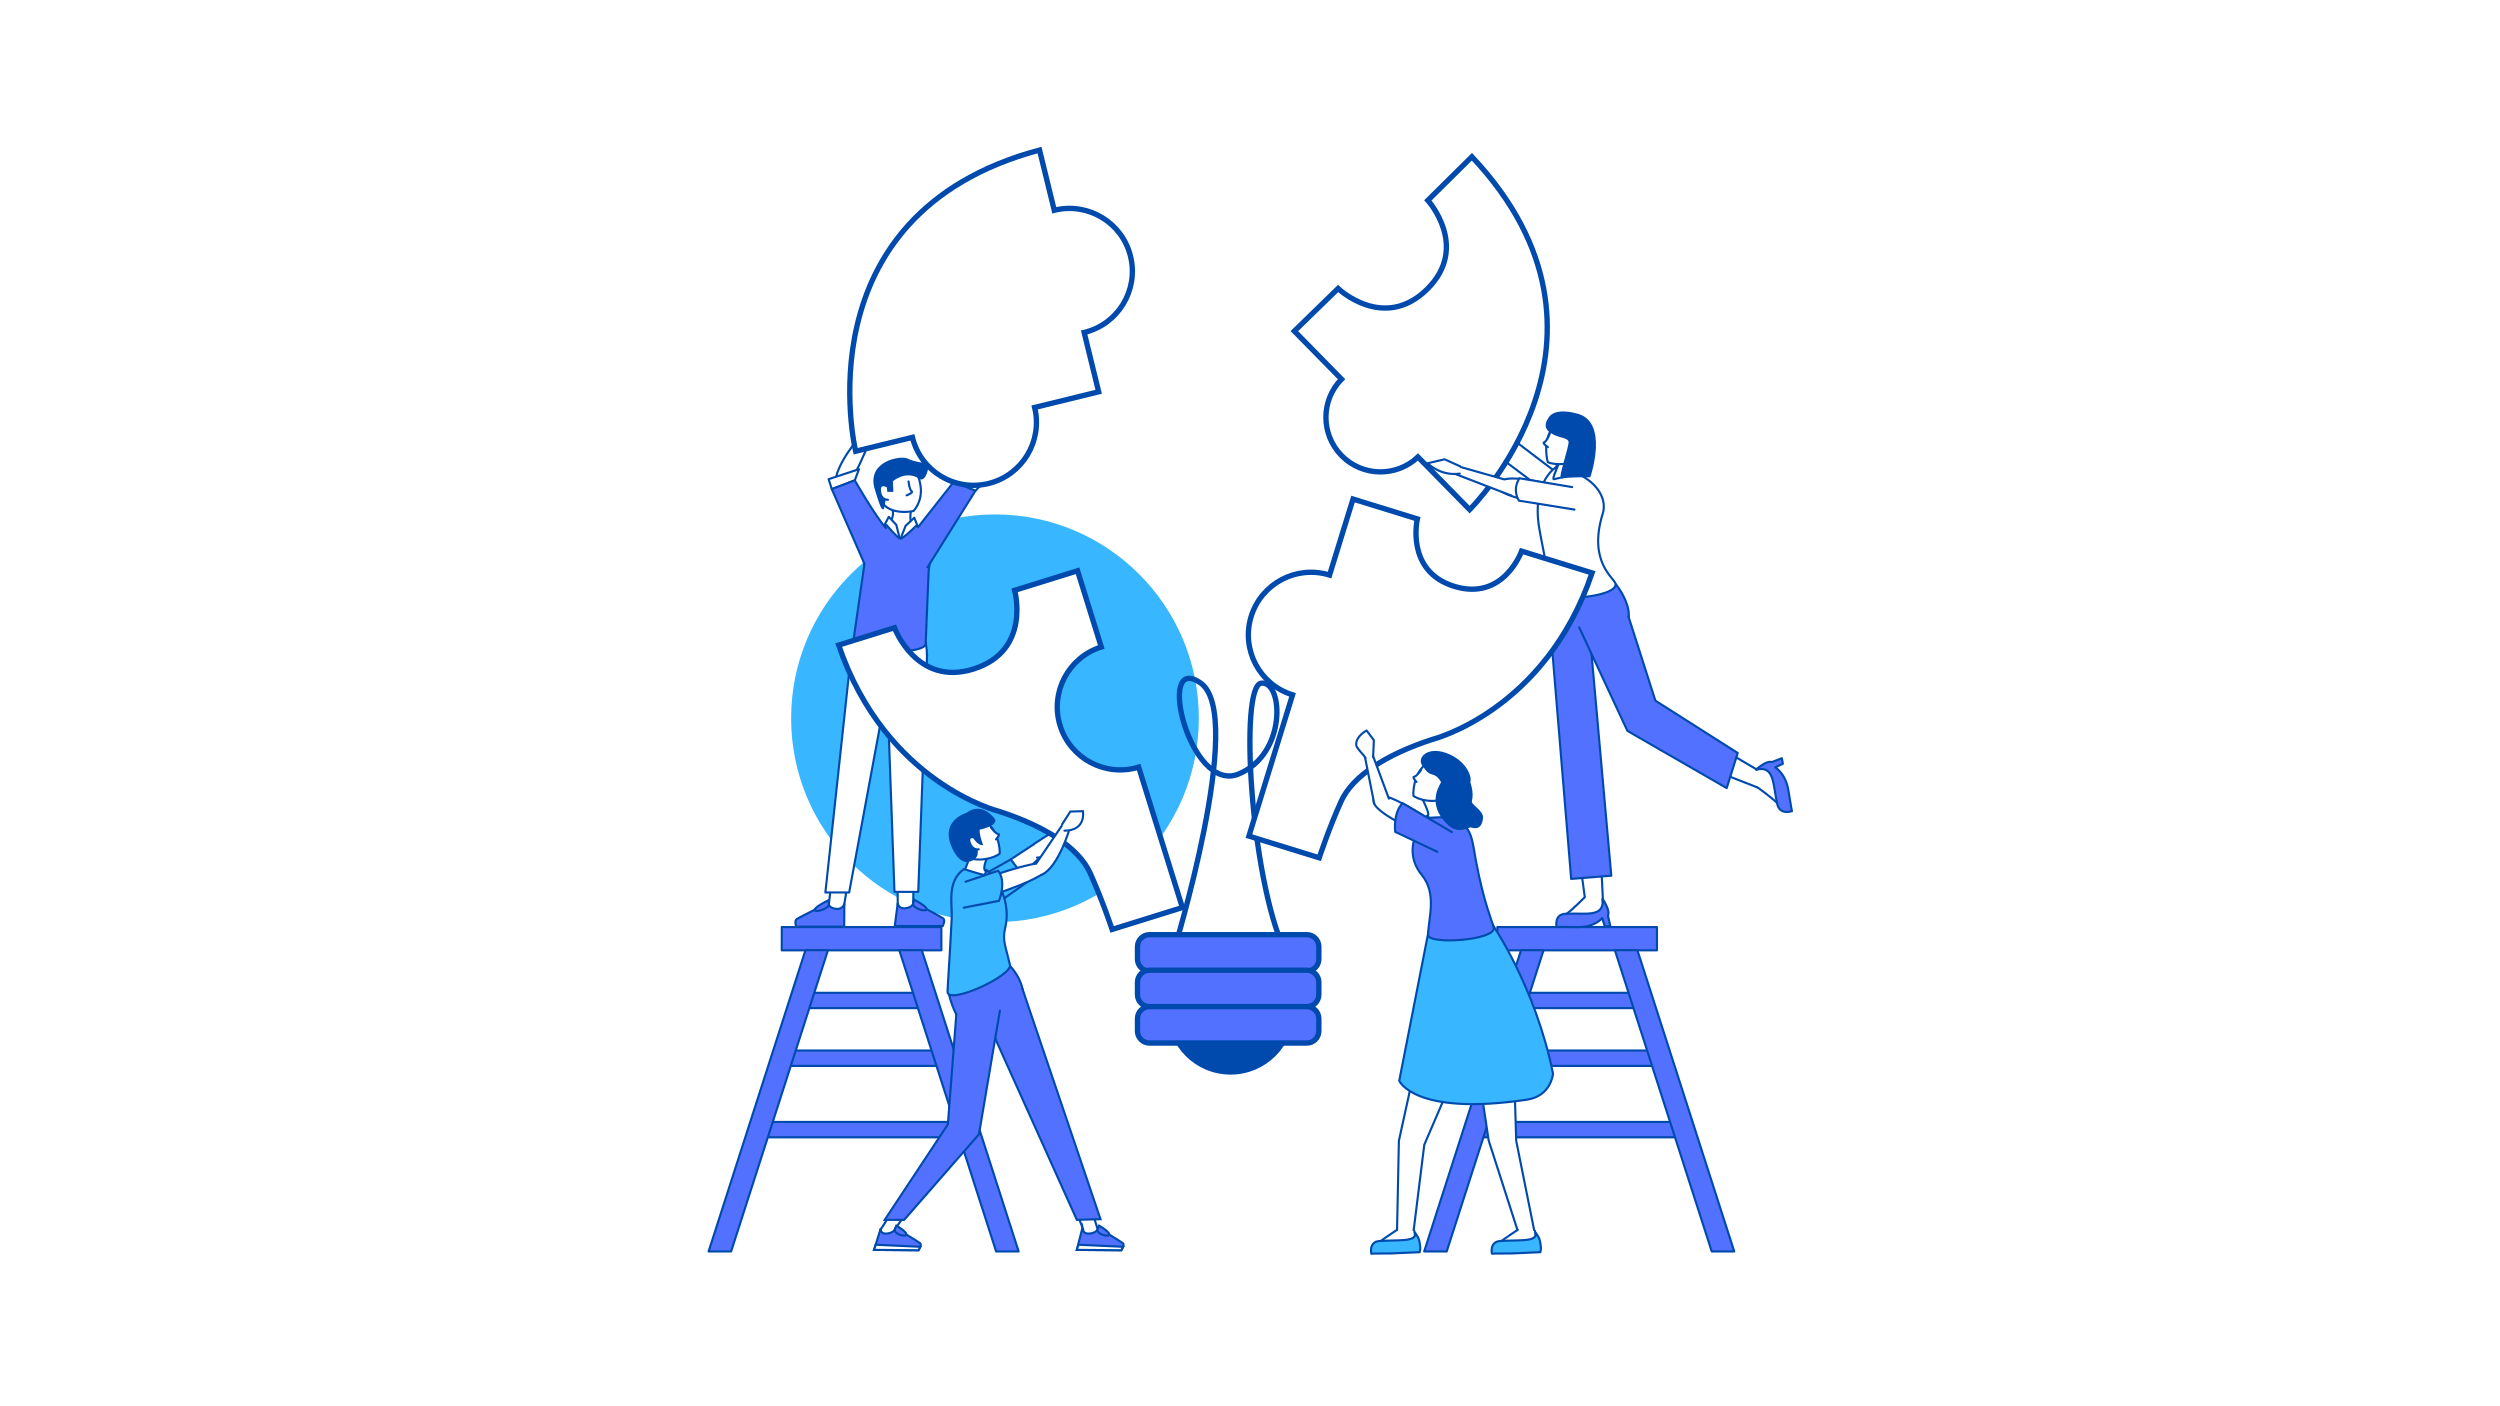 <svg version="1.0" preserveAspectRatio="xMidYMid meet" height="1080" viewBox="0 0 1440 810" zoomAndPan="magnify" width="1920" xmlns:xlink="http://www.w3.org/1999/xlink" xmlns="http://www.w3.org/2000/svg"><defs><clipPath id="1e50f704e4"><path clip-rule="nonzero" d="M 702 71.914 L 935 71.914 L 935 337 L 702 337 Z M 702 71.914"></path></clipPath><clipPath id="2d7ddf81eb"><path clip-rule="nonzero" d="M 445 71.914 L 696 71.914 L 696 324 L 445 324 Z M 445 71.914"></path></clipPath><clipPath id="1d2aa86133"><path clip-rule="nonzero" d="M 486 690 L 548 690 L 548 736.703 L 486 736.703 Z M 486 690"></path></clipPath><clipPath id="b5ef56db2f"><path clip-rule="nonzero" d="M 486 699 L 548 699 L 548 736.703 L 486 736.703 Z M 486 699"></path></clipPath><clipPath id="428c1b848c"><path clip-rule="nonzero" d="M 602 690 L 665 690 L 665 736.703 L 602 736.703 Z M 602 690"></path></clipPath><clipPath id="e75d159dce"><path clip-rule="nonzero" d="M 602 699 L 665 699 L 665 736.703 L 602 736.703 Z M 602 699"></path></clipPath></defs><rect fill-opacity="1" height="972" y="-81" fill="#ffffff" width="1728" x="-144"></rect><path fill-rule="nonzero" fill-opacity="1" d="M 690.52 413.734 C 690.52 478.578 637.953 531.148 573.105 531.148 C 508.258 531.148 455.691 478.578 455.691 413.734 C 455.691 348.887 508.258 296.316 573.105 296.316 C 637.953 296.316 690.52 348.887 690.52 413.734 Z M 690.52 413.734" fill="#38b6ff"></path><path stroke-miterlimit="4" stroke-opacity="1" stroke-width="2" stroke="#004aad" d="M 74.62 10.883 C 74.62 10.883 -74.619 10.883 -74.619 10.883 C -74.619 10.883 -74.619 -10.884 -74.619 -10.884 C -74.619 -10.884 74.62 -10.884 74.62 -10.884 C 74.62 -10.884 74.62 10.883 74.62 10.883 Z M 74.62 10.883" stroke-linejoin="round" fill-rule="nonzero" fill="#5271ff" fill-opacity="1" transform="matrix(0.616, 0, 0, 0.616, 908.443, 540.695)" stroke-linecap="round"></path><path stroke-miterlimit="4" stroke-opacity="1" stroke-width="2" stroke="#004aad" d="M 82.163 7.178 C 82.163 7.178 -82.16 7.178 -82.16 7.178 C -82.16 7.178 -82.16 -7.177 -82.16 -7.177 C -82.16 -7.177 82.163 -7.177 82.163 -7.177 C 82.163 -7.177 82.163 7.178 82.163 7.178 Z M 82.163 7.178" stroke-linejoin="round" fill-rule="nonzero" fill="#5271ff" fill-opacity="1" transform="matrix(0.616, 0, 0, 0.616, 910.722, 609.539)" stroke-linecap="round"></path><path stroke-miterlimit="4" stroke-opacity="1" stroke-width="2" stroke="#004aad" d="M 104.898 7.173 C 104.898 7.173 -104.9 7.173 -104.9 7.173 C -104.9 7.173 -104.9 -7.176 -104.9 -7.176 C -104.9 -7.176 104.898 -7.176 104.898 -7.176 C 104.898 -7.176 104.898 7.173 104.898 7.173 Z M 104.898 7.173" stroke-linejoin="round" fill-rule="nonzero" fill="#5271ff" fill-opacity="1" transform="matrix(0.616, 0, 0, 0.616, 910.106, 650.667)" stroke-linecap="round"></path><path stroke-miterlimit="4" stroke-opacity="1" stroke-width="2" stroke="#004aad" d="M 56.339 7.176 C 56.339 7.176 -56.34 7.176 -56.34 7.176 C -56.34 7.176 -56.34 -7.172 -56.34 -7.172 C -56.34 -7.172 56.339 -7.172 56.339 -7.172 C 56.339 -7.172 56.339 7.176 56.339 7.176 Z M 56.339 7.176" stroke-linejoin="round" fill-rule="nonzero" fill="#5271ff" fill-opacity="1" transform="matrix(0.616, 0, 0, 0.616, 909.657, 576.258)" stroke-linecap="round"></path><path stroke-miterlimit="4" stroke-opacity="1" stroke-width="2" stroke="#004aad" d="M -34.744 140.832 C -34.744 140.832 -55.806 140.832 -55.806 140.832 C -55.806 140.832 34.745 -140.829 34.745 -140.829 C 34.745 -140.829 55.801 -140.829 55.801 -140.829 C 55.801 -140.829 -34.744 140.832 -34.744 140.832 Z M -34.744 140.832" stroke-linejoin="round" fill-rule="nonzero" fill="#5271ff" fill-opacity="1" transform="matrix(0.616, 0, 0, 0.616, 854.711, 634.081)" stroke-linecap="round"></path><path stroke-miterlimit="4" stroke-opacity="1" stroke-width="2" stroke="#004aad" d="M 34.746 140.832 C 34.746 140.832 55.803 140.832 55.803 140.832 C 55.803 140.832 -34.742 -140.829 -34.742 -140.829 C -34.742 -140.829 -55.804 -140.829 -55.804 -140.829 C -55.804 -140.829 34.746 140.832 34.746 140.832 Z M 34.746 140.832" stroke-linejoin="round" fill-rule="nonzero" fill="#5271ff" fill-opacity="1" transform="matrix(0.616, 0, 0, 0.616, 964.546, 634.081)" stroke-linecap="round"></path><path stroke-miterlimit="4" stroke-opacity="1" stroke-width="2" stroke="#004aad" d="M 74.621 10.883 C 74.621 10.883 -74.618 10.883 -74.618 10.883 C -74.618 10.883 -74.618 -10.884 -74.618 -10.884 C -74.618 -10.884 74.621 -10.884 74.621 -10.884 C 74.621 -10.884 74.621 10.883 74.621 10.883 Z M 74.621 10.883" stroke-linejoin="round" fill-rule="nonzero" fill="#5271ff" fill-opacity="1" transform="matrix(0.616, 0, 0, 0.616, 496.263, 540.695)" stroke-linecap="round"></path><path stroke-miterlimit="4" stroke-opacity="1" stroke-width="2" stroke="#004aad" d="M 82.163 7.178 C 82.163 7.178 -82.16 7.178 -82.16 7.178 C -82.16 7.178 -82.16 -7.177 -82.16 -7.177 C -82.16 -7.177 82.163 -7.177 82.163 -7.177 C 82.163 -7.177 82.163 7.178 82.163 7.178 Z M 82.163 7.178" stroke-linejoin="round" fill-rule="nonzero" fill="#5271ff" fill-opacity="1" transform="matrix(0.616, 0, 0, 0.616, 498.542, 609.539)" stroke-linecap="round"></path><path stroke-miterlimit="4" stroke-opacity="1" stroke-width="2" stroke="#004aad" d="M 104.899 7.173 C 104.899 7.173 -104.9 7.173 -104.9 7.173 C -104.9 7.173 -104.9 -7.176 -104.9 -7.176 C -104.9 -7.176 104.899 -7.176 104.899 -7.176 C 104.899 -7.176 104.899 7.173 104.899 7.173 Z M 104.899 7.173" stroke-linejoin="round" fill-rule="nonzero" fill="#5271ff" fill-opacity="1" transform="matrix(0.616, 0, 0, 0.616, 497.926, 650.667)" stroke-linecap="round"></path><path stroke-miterlimit="4" stroke-opacity="1" stroke-width="2" stroke="#004aad" d="M 56.339 7.176 C 56.339 7.176 -56.34 7.176 -56.34 7.176 C -56.34 7.176 -56.34 -7.172 -56.34 -7.172 C -56.34 -7.172 56.339 -7.172 56.339 -7.172 C 56.339 -7.172 56.339 7.176 56.339 7.176 Z M 56.339 7.176" stroke-linejoin="round" fill-rule="nonzero" fill="#5271ff" fill-opacity="1" transform="matrix(0.616, 0, 0, 0.616, 497.477, 576.258)" stroke-linecap="round"></path><path stroke-miterlimit="4" stroke-opacity="1" stroke-width="2" stroke="#004aad" d="M -34.742 140.832 C -34.742 140.832 -55.805 140.832 -55.805 140.832 C -55.805 140.832 34.746 -140.829 34.746 -140.829 C 34.746 -140.829 55.802 -140.829 55.802 -140.829 C 55.802 -140.829 -34.742 140.832 -34.742 140.832 Z M -34.742 140.832" stroke-linejoin="round" fill-rule="nonzero" fill="#5271ff" fill-opacity="1" transform="matrix(0.616, 0, 0, 0.616, 442.53, 634.081)" stroke-linecap="round"></path><path stroke-miterlimit="4" stroke-opacity="1" stroke-width="2" stroke="#004aad" d="M 34.747 140.832 C 34.747 140.832 55.803 140.832 55.803 140.832 C 55.803 140.832 -34.742 -140.829 -34.742 -140.829 C -34.742 -140.829 -55.804 -140.829 -55.804 -140.829 C -55.804 -140.829 34.747 140.832 34.747 140.832 Z M 34.747 140.832" stroke-linejoin="round" fill-rule="nonzero" fill="#5271ff" fill-opacity="1" transform="matrix(0.616, 0, 0, 0.616, 552.366, 634.081)" stroke-linecap="round"></path><path stroke-miterlimit="10" stroke-opacity="1" stroke-width="2" stroke="#004aad" d="M 17.93 24.946 C 17.93 24.946 -24.118 -6.581 -24.118 -6.581 C -24.118 -6.581 -25.768 -18.029 -14.028 -24.947 C -14.028 -24.947 25.768 5.292 25.768 5.292" stroke-linejoin="miter" fill-rule="nonzero" fill="#ffffff" fill-opacity="1" transform="matrix(0.616, 0, 0, 0.616, 879.506, 268.051)" stroke-linecap="round"></path><path stroke-miterlimit="10" stroke-opacity="1" stroke-width="2" stroke="#004aad" d="M 18.842 25.371 C 18.842 25.371 -19.653 -18.575 -19.653 -18.575 C -19.653 -18.575 -16.017 -25.371 -16.017 -25.371 C -16.017 -25.371 19.654 8.554 19.654 8.554" stroke-linejoin="miter" fill-rule="nonzero" fill="#ffffff" fill-opacity="1" transform="matrix(0.616, 0, 0, 0.616, 850.511, 243.738)" stroke-linecap="round"></path><path fill-rule="nonzero" fill-opacity="1" d="M 846.516 293.469 C 846.516 293.469 946.145 194.91 847.812 90.363 C 847.812 90.363 822.453 115.457 822.453 115.457 C 822.453 115.457 846.785 142.316 821.988 166.668 C 797.016 191.191 770.781 166.203 770.781 166.203 C 770.781 166.203 745.617 190.723 745.617 190.723 C 745.617 190.723 772.77 218.375 772.77 218.375 C 760.82 230.562 760.777 250.125 772.789 262.359 C 784.801 274.59 804.363 274.902 816.766 263.176 C 816.766 263.176 846.516 293.469 846.516 293.469 Z M 846.516 293.469" fill="#ffffff"></path><g clip-path="url(#1e50f704e4)"><path stroke-miterlimit="10" stroke-opacity="1" stroke-width="5" stroke="#004aad" d="M 1.032 164.978 C 1.032 164.978 162.886 4.862 3.139 -164.982 C 3.139 -164.982 -38.06 -124.215 -38.06 -124.215 C -38.06 -124.215 1.47 -80.58 -38.815 -41.019 C -79.385 -1.179 -122.004 -41.775 -122.004 -41.775 C -122.004 -41.775 -162.885 -1.941 -162.885 -1.941 C -162.885 -1.941 -118.774 42.982 -118.774 42.982 C -138.187 62.782 -138.256 94.563 -118.743 114.438 C -99.229 134.308 -67.448 134.815 -47.299 115.765 C -47.299 115.765 1.032 164.978 1.032 164.978 Z M 1.032 164.978" stroke-linejoin="miter" fill="none" transform="matrix(0.616, 0, 0, 0.616, 845.881, 191.917)" stroke-linecap="butt"></path></g><path stroke-miterlimit="4" stroke-opacity="1" stroke-width="2" stroke="#004aad" d="M 12.932 -30.108 C 12.932 -30.108 50.659 15.151 -5.097 23.858 C -45.121 30.109 -50.661 -20.837 -50.661 -20.837 C -50.661 -20.837 12.932 -30.108 12.932 -30.108 Z M 12.932 -30.108" stroke-linejoin="round" fill-rule="nonzero" fill="#5271ff" fill-opacity="1" transform="matrix(0.616, 0, 0, 0.616, 922.555, 354.799)" stroke-linecap="round"></path><path stroke-miterlimit="10" stroke-opacity="1" stroke-width="2" stroke="#004aad" d="M 12.219 -97.561 C 12.219 -97.561 21.846 99.616 21.846 99.616 C 21.846 99.616 5.518 100.009 5.518 100.009 C 5.518 100.009 -21.846 -100.01 -21.846 -100.01" stroke-linejoin="miter" fill-rule="nonzero" fill="#ffffff" fill-opacity="1" transform="matrix(0.616, 0, 0, 0.616, 909.889, 458.354)" stroke-linecap="round"></path><path stroke-miterlimit="10" stroke-opacity="1" stroke-width="2" stroke="#004aad" d="M -1.219 -11.026 C -1.219 -11.026 -12.699 0.441 -17.617 3.97 C -17.617 3.97 4.81 11.026 15.941 0.593 C 15.941 0.593 17.616 3.481 15.833 -9.668" stroke-linejoin="miter" fill-rule="nonzero" fill="#ffffff" fill-opacity="1" transform="matrix(0.616, 0, 0, 0.616, 913.328, 523.853)" stroke-linecap="round"></path><path stroke-miterlimit="4" stroke-opacity="1" stroke-width="2" stroke="#004aad" d="M 19.087 -13.196 C 19.087 -13.196 20.197 -12.619 22.99 -6.393 C 25.775 -0.161 24.1 2.326 24.1 2.326 C 24.1 2.326 26.397 12.175 26.397 12.175 C 26.397 12.175 21.13 12.175 21.13 12.175 C 21.13 12.175 18.789 4.535 18.789 4.535 C 18.789 4.535 12.024 13.197 -4.197 12.943 C -20.423 12.696 -23.933 12.861 -23.933 12.861 C -23.933 12.861 -26.395 1.165 -15.848 0.505 C 2.365 -0.637 20.819 4.744 19.087 -13.196 Z M 19.087 -13.196" stroke-linejoin="round" fill-rule="nonzero" fill="#5271ff" fill-opacity="1" transform="matrix(0.616, 0, 0, 0.616, 911.325, 526.025)" stroke-linecap="round"></path><path stroke-miterlimit="4" stroke-opacity="1" stroke-width="2" stroke="#004aad" d="M -34.076 -130.727 C -34.076 -130.727 -12.442 130.728 -12.442 130.728 C -12.442 130.728 25.075 127.726 25.075 127.726 C 25.075 127.726 5.308 -94.092 5.308 -94.092" stroke-linejoin="round" fill-rule="nonzero" fill="#5271ff" fill-opacity="1" transform="matrix(0.616, 0, 0, 0.616, 912.659, 425.726)" stroke-linecap="round"></path><path stroke-miterlimit="10" stroke-opacity="1" stroke-width="2" stroke="#004aad" d="M -49.245 -35.565 C -49.245 -35.565 -23.004 -25.285 -23.004 -25.285 C -23.004 -25.285 58.91 22.951 58.91 22.951 C 58.91 22.951 53.288 35.567 53.288 35.567 C 53.288 35.567 -40.309 -0.986 -40.309 -0.986 C -40.309 -0.986 -58.91 -15.671 -58.91 -15.671" stroke-linejoin="miter" fill-rule="nonzero" fill="#ffffff" fill-opacity="1" transform="matrix(0.616, 0, 0, 0.616, 980.93, 432.232)" stroke-linecap="round"></path><path stroke-miterlimit="10" stroke-opacity="1" stroke-width="2" stroke="#004aad" d="M -9.595 3.183 C -9.595 3.183 3.757 12.95 8.11 17.316 C 8.11 17.316 11.207 -5.72 -1.06 -15.277 C -1.06 -15.277 1.504 -17.321 -11.207 -13.793" stroke-linejoin="miter" fill-rule="nonzero" fill="#ffffff" fill-opacity="1" transform="matrix(0.616, 0, 0, 0.616, 1018.566, 451.783)" stroke-linecap="round"></path><path stroke-miterlimit="4" stroke-opacity="1" stroke-width="2" stroke="#004aad" d="M -16.64 -16.126 C -16.64 -16.126 -16.259 -17.3 -10.573 -20.879 C -4.887 -24.464 -2.127 -23.151 -2.127 -23.151 C -2.127 -23.151 7.227 -26.736 7.227 -26.736 C 7.227 -26.736 8.141 -21.551 8.141 -21.551 C 8.141 -21.551 0.976 -18.213 0.976 -18.213 C 0.976 -18.213 10.73 -12.724 13.3 3.293 C 15.87 19.304 16.638 22.737 16.638 22.737 C 16.638 22.737 5.482 26.735 2.994 16.436 C -1.302 -1.346 0.83 -20.244 -16.64 -16.126 Z M -16.64 -16.126" stroke-linejoin="round" fill-rule="nonzero" fill="#5271ff" fill-opacity="1" transform="matrix(0.616, 0, 0, 0.616, 1021.911, 453.219)" stroke-linecap="round"></path><path stroke-miterlimit="4" stroke-opacity="1" stroke-width="2" stroke="#004aad" d="M -74.138 -70.095 C -74.138 -70.095 -29.018 26.719 -29.018 26.719 C -29.018 26.719 63.817 80.203 63.817 80.203 C 63.817 80.203 74.136 47.407 74.136 47.407 C 74.136 47.407 -2.86 -1.571 -2.86 -1.571 C -2.86 -1.571 -28.015 -80.198 -28.015 -80.198" stroke-linejoin="round" fill-rule="nonzero" fill="#5271ff" fill-opacity="1" transform="matrix(0.616, 0, 0, 0.616, 955.264, 404.534)" stroke-linecap="round"></path><path stroke-miterlimit="10" stroke-opacity="1" stroke-width="2" stroke="#004aad" d="M 6.64 -27.409 C 6.64 -27.409 8.982 -3.72 16.788 6.478 C 24.6 16.676 0.13 27.414 -12.232 20.858 C -24.601 14.303 -15.64 -3.111 -15.64 -3.111 C -15.64 -3.111 -7.638 -9.349 -9.237 -18.297" stroke-linejoin="miter" fill-rule="nonzero" fill="#ffffff" fill-opacity="1" transform="matrix(0.616, 0, 0, 0.616, 902.252, 277.54)" stroke-linecap="round"></path><path stroke-miterlimit="10" stroke-opacity="1" stroke-width="2" stroke="#004aad" d="M 3.739 -56.492 C 3.739 -56.492 -16.657 -52.418 -19.1 -51.644 C -21.315 -50.939 -15.458 -64.025 -15.458 -64.025 C -15.458 -64.025 -40.575 -51.047 -32.738 -5.311 C -28.581 18.975 -23.447 35.468 -24.59 53.103 C -25.3 64.025 40.571 59.278 38.496 46.174 C 37.633 40.729 12.357 26.108 26.616 -19.717 C 30.525 -32.301 22.333 -47.62 3.739 -56.492 Z M 3.739 -56.492" stroke-linejoin="miter" fill-rule="nonzero" fill="#ffffff" fill-opacity="1" transform="matrix(0.616, 0, 0, 0.616, 906.82, 307.844)" stroke-linecap="round"></path><path stroke-miterlimit="10" stroke-opacity="1" stroke-width="2" stroke="#004aad" d="M 31.235 18.432 C 31.235 18.432 -28.621 10.626 -29.617 -0.448 C -31.229 -18.432 30.854 0.422 30.854 0.422 C 30.854 0.422 31.235 18.432 31.235 18.432 Z M 31.235 18.432" stroke-linejoin="miter" fill-rule="nonzero" fill="#ffffff" fill-opacity="1" transform="matrix(0.616, 0, 0, 0.616, 881.086, 280.686)" stroke-linecap="round"></path><path stroke-miterlimit="10" stroke-opacity="1" stroke-width="2" stroke="#004aad" d="M 29.339 14.647 C 29.339 14.647 -22.546 6.302 -22.546 6.302 C -22.546 6.302 -29.336 -3.071 -22.159 -14.646 C -22.159 -14.646 27.137 -6.396 27.137 -6.396" stroke-linejoin="miter" fill-rule="nonzero" fill="#ffffff" fill-opacity="1" transform="matrix(0.616, 0, 0, 0.616, 888.824, 284.5)" stroke-linecap="round"></path><path stroke-miterlimit="10" stroke-opacity="1" stroke-width="2" stroke="#004aad" d="M 27.258 14.352 C 27.258 14.352 -27.26 -6.647 -27.26 -6.647 C -27.26 -6.647 -27.203 -14.351 -27.203 -14.351 C -27.203 -14.351 20.151 -0.917 20.151 -0.917" stroke-linejoin="miter" fill-rule="nonzero" fill="#ffffff" fill-opacity="1" transform="matrix(0.616, 0, 0, 0.616, 853.745, 276.619)" stroke-linecap="round"></path><path stroke-miterlimit="10" stroke-opacity="1" stroke-width="2" stroke="#004aad" d="M 15.094 -1.477 C 15.094 -1.477 0.688 -7.962 0.688 -7.962 C 0.688 -7.962 -15.094 -4.237 -15.094 -4.237 C -15.094 -4.237 -3.437 7.966 14.897 5.447" stroke-linejoin="miter" fill-rule="nonzero" fill="#ffffff" fill-opacity="1" transform="matrix(0.616, 0, 0, 0.616, 831.635, 269.456)" stroke-linecap="round"></path><path stroke-miterlimit="4" stroke-opacity="1" stroke-width="2" stroke="#004aad" d="M -16.695 -6.843 C -23.079 6.636 -18.624 21.295 -18.624 21.295 C -11.529 24.658 10.314 24.506 16.698 11.021 C 23.082 -2.458 21.273 -14.332 10.377 -19.491 C -0.525 -24.657 -10.311 -20.329 -16.695 -6.843 Z M -16.695 -6.843" stroke-linejoin="round" fill-rule="nonzero" fill="#ffffff" fill-opacity="1" transform="matrix(0.616, 0, 0, 0.616, 903.007, 253.095)" stroke-linecap="round"></path><path stroke-miterlimit="4" stroke-opacity="1" stroke-width="2" stroke="#004aad" d="M 3.6 -6.183 C 3.6 -6.183 0.877 0.855 -1.636 1.788 C -3.603 2.511 1.861 6.185 1.861 6.185" stroke-linejoin="round" fill-rule="nonzero" fill="#ffffff" fill-opacity="1" transform="matrix(0.616, 0, 0, 0.616, 890.409, 253.708)" stroke-linecap="round"></path><path stroke-miterlimit="10" stroke-opacity="1" stroke-width="2" stroke="#004aad" d="M -0.454 -27.424 C -0.454 -27.424 -18.514 -32.875 -24.581 -24.086 C -30.305 -15.792 -26.256 -12.206 -20.126 -9.141 C -13.996 -6.076 -6.26 -6.311 -5.918 -1.545 C -5.575 3.227 -15.887 32.876 -12.904 31.594 C -9.922 30.318 12.664 30.471 12.664 30.471 C 12.664 30.471 30.305 -21.484 -0.454 -27.424 Z M -0.454 -27.424" stroke-linejoin="miter" fill-rule="nonzero" fill="#004aad" fill-opacity="1" transform="matrix(0.616, 0, 0, 0.616, 907.756, 255.529)" stroke-linecap="round"></path><path stroke-miterlimit="10" stroke-opacity="1" stroke-width="2" stroke="#004aad" d="M -6.198 -25.961 C -6.198 -25.961 -2.625 -17.07 -13.439 -8.376 C -24.252 0.324 -4.427 25.962 9.914 21.989 C 24.25 18.017 18.558 -8.326 18.558 -8.326 C 18.558 -8.326 8.245 -7.545 11.069 -24" stroke-linejoin="miter" fill-rule="nonzero" fill="#ffffff" fill-opacity="1" transform="matrix(0.616, 0, 0, 0.616, 517.846, 309.347)" stroke-linecap="round"></path><path stroke-miterlimit="4" stroke-opacity="1" stroke-width="2" stroke="#004aad" d="M -29.228 -24.835 C -29.228 -24.835 -51.427 29.131 9.076 21.706 C 51.423 16.509 35.64 -29.132 35.64 -29.132 C 35.64 -29.132 -29.228 -24.835 -29.228 -24.835 Z M -29.228 -24.835" stroke-linejoin="round" fill-rule="nonzero" fill="#ffffff" fill-opacity="1" transform="matrix(0.616, 0, 0, 0.616, 510.183, 383.92)" stroke-linecap="round"></path><path stroke-miterlimit="10" stroke-opacity="1" stroke-width="2" stroke="#004aad" d="M 8.734 -75.364 C 8.734 -75.364 6.341 68.291 6.341 68.291 C 6.341 68.291 5.795 75.297 -1.052 75.328 C -8.052 75.366 -8.109 68.773 -8.109 68.773 C -8.109 68.773 -8.737 -74.437 -8.737 -74.437 C -8.737 -74.437 8.734 -75.364 8.734 -75.364 Z M 8.734 -75.364" stroke-linejoin="miter" fill-rule="nonzero" fill="#ffffff" fill-opacity="1" transform="matrix(0.616, 0, 0, 0.616, 522.085, 478.437)" stroke-linecap="round"></path><path stroke-miterlimit="10" stroke-opacity="1" stroke-width="2" stroke="#004aad" d="M -20.982 -10.576 C -20.982 -10.576 -23.781 11.051 -23.781 11.051 C -23.781 11.051 21.073 11.051 21.073 11.051 C 21.073 11.051 23.783 5.663 21.504 3.975 C 19.226 2.294 -6.005 -11.052 -6.005 -11.052 C -6.005 -11.052 -6.551 -6.254 -13.989 -5.499 C -20.766 -4.814 -20.982 -10.576 -20.982 -10.576 Z M -20.982 -10.576" stroke-linejoin="miter" fill-rule="nonzero" fill="#5271ff" fill-opacity="1" transform="matrix(0.616, 0, 0, 0.616, 530.04, 526.557)" stroke-linecap="round"></path><path stroke-miterlimit="10" stroke-opacity="1" stroke-width="2" stroke="#004aad" d="M -5.997 -2.266 C -5.997 -2.266 -5.216 -5.966 -5.216 -5.966 C -5.216 -5.966 6.435 -0.083 6.543 2.944 C 6.651 5.971 -6.65 2.423 -5.997 -2.266 Z M -5.997 -2.266" stroke-linejoin="miter" fill-rule="nonzero" fill="#5271ff" fill-opacity="1" transform="matrix(0.616, 0, 0, 0.616, 529.68, 521.868)" stroke-linecap="round"></path><path stroke-miterlimit="4" stroke-opacity="1" stroke-width="2" stroke="#004aad" d="M 18.691 -111.084 C 18.691 -111.084 10.428 111.083 10.428 111.083 C 10.428 111.083 -11.802 111.083 -11.802 111.083 C -11.802 111.083 -18.687 -79.963 -18.687 -79.963" stroke-linejoin="round" fill-rule="nonzero" fill="#ffffff" fill-opacity="1" transform="matrix(0.616, 0, 0, 0.616, 522.483, 445.291)" stroke-linecap="round"></path><path stroke-miterlimit="10" stroke-opacity="1" stroke-width="2" stroke="#004aad" d="M -1.422 -75.363 C -1.422 -75.363 -18.67 68.291 -18.67 68.291 C -18.67 68.291 -19.083 75.297 -12.242 75.329 C -5.249 75.367 -4.284 68.773 -4.284 68.773 C -4.284 68.773 19.082 -74.437 19.082 -74.437 C 19.082 -74.437 -1.422 -75.363 -1.422 -75.363 Z M -1.422 -75.363" stroke-linejoin="miter" fill-rule="nonzero" fill="#ffffff" fill-opacity="1" transform="matrix(0.616, 0, 0, 0.616, 488.906, 478.78)" stroke-linecap="round"></path><path stroke-miterlimit="10" stroke-opacity="1" stroke-width="2" stroke="#004aad" d="M 23.495 -10.576 C 23.495 -10.576 23.336 11.051 23.336 11.051 C 23.336 11.051 -21.524 11.051 -21.524 11.051 C -21.524 11.051 -23.491 5.664 -20.984 3.976 C -18.477 2.294 8.582 -11.052 8.582 -11.052 C 8.582 -11.052 8.474 -6.254 15.804 -5.499 C 22.486 -4.814 23.495 -10.576 23.495 -10.576 Z M 23.495 -10.576" stroke-linejoin="miter" fill-rule="nonzero" fill="#5271ff" fill-opacity="1" transform="matrix(0.616, 0, 0, 0.616, 471.874, 526.9)" stroke-linecap="round"></path><path stroke-miterlimit="10" stroke-opacity="1" stroke-width="2" stroke="#004aad" d="M 6.876 -2.267 C 6.876 -2.267 6.603 -5.973 6.603 -5.973 C 6.603 -5.973 -5.847 -0.084 -6.374 2.943 C -6.894 5.97 6.895 2.423 6.876 -2.267 Z M 6.876 -2.267" stroke-linejoin="miter" fill-rule="nonzero" fill="#5271ff" fill-opacity="1" transform="matrix(0.616, 0, 0, 0.616, 473.177, 522.212)" stroke-linecap="round"></path><path stroke-miterlimit="4" stroke-opacity="1" stroke-width="2" stroke="#004aad" d="M 28.88 -79.199 C 28.88 -79.199 -6.645 112.412 -6.645 112.412 C -6.645 112.412 -28.881 112.412 -28.881 112.412 C -28.881 112.412 -4.595 -112.408 -4.595 -112.408" stroke-linejoin="round" fill-rule="nonzero" fill="#ffffff" fill-opacity="1" transform="matrix(0.616, 0, 0, 0.616, 493.204, 444.821)" stroke-linecap="round"></path><path stroke-miterlimit="4" stroke-opacity="1" stroke-width="2" stroke="#004aad" d="M 18.738 -2.244 C 21.308 12.917 12.253 22.01 12.253 22.01 C 4.143 23.908 -16.171 23.946 -18.741 8.785 C -21.311 -6.375 -16.088 -18.109 -3.638 -21.028 C 8.82 -23.941 16.168 -17.398 18.738 -2.244 Z M 18.738 -2.244" stroke-linejoin="round" fill-rule="nonzero" fill="#ffffff" fill-opacity="1" transform="matrix(0.616, 0, 0, 0.616, 518.622, 280.784)" stroke-linecap="round"></path><path stroke-miterlimit="4" stroke-opacity="1" stroke-width="2" stroke="#004aad" d="M -1.484 -6.504 C -1.484 -6.504 -0.761 1.27 1.511 2.767 C 3.275 3.935 -3.274 6.505 -3.274 6.505" stroke-linejoin="round" fill-rule="nonzero" fill="#ffffff" fill-opacity="1" transform="matrix(0.616, 0, 0, 0.616, 524.242, 281.316)" stroke-linecap="round"></path><path stroke-miterlimit="10" stroke-opacity="1" stroke-width="2" stroke="#004aad" d="M -9.131 -4.778 C -9.131 -4.778 -9.797 4.995 -9.797 4.995 C -9.797 4.995 -5.057 4.995 -5.057 4.995 C -5.057 4.995 -5.539 -4.347 -5.539 -4.347 C -5.539 -4.347 6.366 -15.109 19.28 -8.002 C 19.28 -8.002 22.377 -4.048 25.157 -9.1 C 27.936 -14.158 27.873 -19.818 27.873 -19.818 C 27.873 -19.818 15.574 -20.675 9.285 -24.045 C 3.003 -27.414 -27.934 -21.906 -20.636 2.755 C -13.332 27.415 -13.516 20.447 -13.516 20.447 C -13.516 20.447 -9.131 -4.778 -9.131 -4.778 Z M -9.131 -4.778" stroke-linejoin="miter" fill-rule="nonzero" fill="#004aad" fill-opacity="1" transform="matrix(0.616, 0, 0, 0.616, 517.078, 279.621)" stroke-linecap="round"></path><path stroke-miterlimit="10" stroke-opacity="1" stroke-width="2" stroke="#004aad" d="M 3.163 -4.801 C 3.163 -4.801 -4.231 -8.621 -3.203 0.003 C -2.174 8.621 4.235 7.967 4.235 7.967" stroke-linejoin="miter" fill-rule="nonzero" fill="#ffffff" fill-opacity="1" transform="matrix(0.616, 0, 0, 0.616, 508.838, 282.955)" stroke-linecap="round"></path><path stroke-miterlimit="4" stroke-opacity="1" stroke-width="2" stroke="#004aad" d="M -3.776 30.306 C 10.54 18.516 9.988 -18.831 9.988 -18.831 C 9.988 -18.831 12.99 -26.109 12.99 -26.109 C 12.99 -26.109 4.854 -30.31 4.854 -30.31 C 4.854 -30.31 1.853 -24.809 -0.096 -19.503 C -4.646 -7.09 -12.991 13.623 -11.366 20.629" stroke-linejoin="round" fill-rule="nonzero" fill="#ffffff" fill-opacity="1" transform="matrix(0.616, 0, 0, 0.616, 559.953, 259.861)" stroke-linecap="round"></path><path stroke-miterlimit="4" stroke-opacity="1" stroke-width="2" stroke="#004aad" d="M -7.625 -1.96 C -7.625 -1.96 -2.916 -10.825 -2.916 -10.825 C -2.916 -10.825 4.14 -3.331 4.14 -3.331 C 4.14 -3.331 7.624 10.827 7.624 10.827 C 7.624 10.827 -7.625 -1.96 -7.625 -1.96 Z M -7.625 -1.96" stroke-linejoin="round" fill-rule="nonzero" fill="#ffffff" fill-opacity="1" transform="matrix(0.616, 0, 0, 0.616, 513.733, 304.386)" stroke-linecap="round"></path><path stroke-miterlimit="4" stroke-opacity="1" stroke-width="2" stroke="#004aad" d="M 8.406 -1.557 C 8.406 -1.557 4.903 -10.422 4.903 -10.422 C 4.903 -10.422 -3.176 -2.928 -3.176 -2.928 C -3.176 -2.928 -8.405 10.424 -8.405 10.424 C -8.405 10.424 8.406 -1.557 8.406 -1.557 Z M 8.406 -1.557" stroke-linejoin="round" fill-rule="nonzero" fill="#ffffff" fill-opacity="1" transform="matrix(0.616, 0, 0, 0.616, 523.599, 304.634)" stroke-linecap="round"></path><path stroke-miterlimit="4" stroke-opacity="1" stroke-width="2" stroke="#004aad" d="M 33.684 -17.669 C 33.684 -17.669 30.898 49.764 30.898 49.764 C 32.491 60.869 -37.702 60.33 -36.598 46.927 C -36.598 46.927 -26.8 -21.311 -26.8 -21.311 C -25.657 -29.561 -31.394 -42.221 -26.882 -50.382 C -24.172 -55.275 -15.599 -55.313 -5.75 -60.866 C -5.75 -60.866 4.448 -48.808 7.037 -48.085 C 9.379 -47.425 21.931 -60.009 21.931 -60.009 C 21.931 -60.009 34.16 -58.937 37.701 -48.916 C 37.701 -48.916 33.684 -17.669 33.684 -17.669 Z M 33.684 -17.669" stroke-linejoin="round" fill-rule="nonzero" fill="#5271ff" fill-opacity="1" transform="matrix(0.616, 0, 0, 0.616, 514.149, 339.868)" stroke-linecap="round"></path><path stroke-miterlimit="4" stroke-opacity="1" stroke-width="2" stroke="#004aad" d="M -16.408 27.656 C -18.413 9.653 8.322 -20.015 8.322 -20.015 C 8.322 -20.015 11.292 -27.656 11.292 -27.656 C 11.292 -27.656 17.099 -20.757 17.099 -20.757 C 17.099 -20.757 18.419 -19.971 16.077 -14.551 C 10.613 -1.872 2.021 19.736 -4.097 24.401" stroke-linejoin="round" fill-rule="nonzero" fill="#ffffff" fill-opacity="1" transform="matrix(0.616, 0, 0, 0.616, 491.346, 262.437)" stroke-linecap="round"></path><path stroke-miterlimit="4" stroke-opacity="1" stroke-width="2" stroke="#004aad" d="M -7.191 6.814 C -7.191 6.814 -0.712 -9.146 -0.712 -9.146 C -0.712 -9.146 7.195 -5.237 7.195 -5.237 C 7.195 -5.237 4.092 6.11 -3.352 9.143" stroke-linejoin="round" fill-rule="nonzero" fill="#ffffff" fill-opacity="1" transform="matrix(0.616, 0, 0, 0.616, 501.903, 243.341)" stroke-linecap="round"></path><path stroke-miterlimit="4" stroke-opacity="1" stroke-width="2" stroke="#004aad" d="M -14.182 0 C -14.182 0 -11.231 9.335 -11.231 9.335 C -11.231 9.335 10.269 1.111 10.269 1.111 C 10.269 1.111 14.185 -9.335 14.185 -9.335 C 14.185 -9.335 -14.182 0 -14.182 0 Z M -14.182 0" stroke-linejoin="round" fill-rule="nonzero" fill="#ffffff" fill-opacity="1" transform="matrix(0.616, 0, 0, 0.616, 486.034, 275.996)" stroke-linecap="round"></path><path stroke-miterlimit="4" stroke-opacity="1" stroke-width="2" stroke="#004aad" d="M 25.347 3.531 C 14.679 -8.488 -3.851 -41.17 -3.851 -41.17 C -3.851 -41.17 -25.351 -32.946 -25.351 -32.946 C -25.351 -32.946 5.3 37.171 5.3 37.171" stroke-linejoin="round" fill-rule="nonzero" fill="#5271ff" fill-opacity="1" transform="matrix(0.616, 0, 0, 0.616, 494.726, 302.022)" stroke-linecap="round"></path><path stroke-miterlimit="4" stroke-opacity="1" stroke-width="2" stroke="#004aad" d="M 12.806 4.626 C 12.806 4.626 7.564 10.116 7.564 10.116 C 7.564 10.116 -12.806 1.891 -12.806 1.891 C -12.806 1.891 -6.981 -10.115 -6.981 -10.115 C -6.981 -10.115 6.587 -2.481 12.806 4.626 Z M 12.806 4.626" stroke-linejoin="round" fill-rule="nonzero" fill="#ffffff" fill-opacity="1" transform="matrix(0.616, 0, 0, 0.616, 557.18, 276.469)" stroke-linecap="round"></path><path stroke-miterlimit="4" stroke-opacity="1" stroke-width="2" stroke="#004aad" d="M -26.856 2.413 C -26.856 2.413 6.486 -39.896 6.486 -39.896 C 6.486 -39.896 26.856 -31.671 26.856 -31.671 C 26.856 -31.671 -17.984 39.899 -17.984 39.899" stroke-linejoin="round" fill-rule="nonzero" fill="#5271ff" fill-opacity="1" transform="matrix(0.616, 0, 0, 0.616, 545.305, 302.191)" stroke-linecap="round"></path><path fill-rule="nonzero" fill-opacity="1" d="M 607.352 121.133 C 607.305 121.145 607.262 121.156 607.219 121.168 C 607.219 121.168 598.742 86.508 598.742 86.508 C 460.098 123.609 492.898 259.859 492.898 259.859 C 492.898 259.859 525.574 251.867 525.574 251.867 C 530.328 271.293 549.926 283.188 569.352 278.434 C 588.781 273.684 600.676 254.082 595.922 234.656 C 595.922 234.656 632.777 225.641 632.777 225.641 C 632.777 225.641 624.43 191.508 624.43 191.508 C 624.473 191.5 624.516 191.488 624.559 191.48 C 643.984 186.727 655.879 167.125 651.129 147.703 C 646.375 128.277 626.777 116.379 607.352 121.133 Z M 607.352 121.133" fill="#ffffff"></path><g clip-path="url(#2d7ddf81eb)"><path stroke-miterlimit="10" stroke-opacity="1" stroke-width="5" stroke="#004aad" d="M 80.192 -103.511 C 80.116 -103.492 80.046 -103.473 79.976 -103.454 C 79.976 -103.454 66.205 -159.762 66.205 -159.762 C -159.033 -99.487 -105.746 121.861 -105.746 121.861 C -105.746 121.861 -52.661 108.877 -52.661 108.877 C -44.938 140.436 -13.101 159.759 18.458 152.036 C 50.023 144.319 69.347 112.475 61.624 80.917 C 61.624 80.917 121.498 66.27 121.498 66.27 C 121.498 66.27 107.937 10.819 107.937 10.819 C 108.006 10.806 108.076 10.787 108.146 10.774 C 139.705 3.051 159.028 -28.793 151.311 -60.345 C 143.588 -91.904 111.751 -111.234 80.192 -103.511 Z M 80.192 -103.511" stroke-linejoin="miter" fill="none" transform="matrix(0.616, 0, 0, 0.616, 557.99, 184.848)" stroke-linecap="butt"></path></g><path stroke-miterlimit="10" stroke-opacity="1" stroke-width="2" stroke="#004aad" d="M -13.945 -1.583 C -13.945 -1.583 7.974 -15.995 7.974 -15.995 C 7.974 -15.995 15.709 -5.651 15.709 -5.651 C 15.709 -5.651 -7.219 15.995 -7.219 15.995 C -7.219 15.995 -15.71 14.599 -13.945 -1.583 Z M -13.945 -1.583" stroke-linejoin="miter" fill-rule="nonzero" fill="#ffffff" fill-opacity="1" transform="matrix(0.616, 0, 0, 0.616, 590.791, 495.998)" stroke-linecap="round"></path><path stroke-miterlimit="10" stroke-opacity="1" stroke-width="2" stroke="#004aad" d="M -20.73 -6.82 C -20.73 -6.82 4.946 -21.25 4.946 -21.25 C 4.946 -21.25 20.728 -0.385 20.728 -0.385 C 20.728 -0.385 -9.84 21.249 -9.84 21.249" stroke-linejoin="miter" fill-rule="nonzero" fill="#38b6ff" fill-opacity="1" transform="matrix(0.616, 0, 0, 0.616, 579.163, 508.104)" stroke-linecap="round"></path><path stroke-miterlimit="10" stroke-opacity="1" stroke-width="2" stroke="#004aad" d="M -20.337 6.083 C -20.337 6.083 18.488 -19.123 18.488 -19.123 C 18.488 -19.123 31.802 -26.681 36.251 -25.399 C 40.261 -24.238 38.218 -17.467 35.698 -14.141 C 32.57 -10.023 20.335 -11.92 20.335 -11.92 C 20.335 -11.92 -0.15 19.124 -17.481 18.794" stroke-linejoin="miter" fill-rule="nonzero" fill="#ffffff" fill-opacity="1" transform="matrix(0.616, 0, 0, 0.616, 608.088, 482.392)" stroke-linecap="round"></path><path stroke-miterlimit="10" stroke-opacity="1" stroke-width="2" stroke="#004aad" d="M -3.087 -26.7 C -3.087 -26.7 -7.174 -4.02 -15.5 5.214 C -23.826 14.447 -1.044 26.701 11.388 21.333 C 23.826 15.964 10.576 -2.008 10.576 -2.008 C 10.576 -2.008 4.382 -1.335 11.534 -16.674" stroke-linejoin="miter" fill-rule="nonzero" fill="#ffffff" fill-opacity="1" transform="matrix(0.616, 0, 0, 0.616, 561.979, 503.22)" stroke-linecap="round"></path><path stroke-miterlimit="10" stroke-opacity="1" stroke-width="2" stroke="#004aad" d="M -43.595 -22.776 C -43.595 -22.776 -32.439 43.717 12.288 9.988 C 43.599 -13.619 15.448 -43.718 15.448 -43.718 C 15.448 -43.718 -43.595 -22.776 -43.595 -22.776 Z M -43.595 -22.776" stroke-linejoin="miter" fill-rule="nonzero" fill="#5271ff" fill-opacity="1" transform="matrix(0.616, 0, 0, 0.616, 572.847, 583.942)" stroke-linecap="round"></path><path stroke-miterlimit="10" stroke-opacity="1" stroke-width="2" stroke="#004aad" d="M -3.581 -42.667 C -3.581 -42.667 20.965 36.188 20.965 36.188 C 20.965 36.188 19.264 42.667 12.912 42.642 C 6.426 42.617 7.492 36.518 7.492 36.518 C 7.492 36.518 -20.963 -37.235 -20.963 -37.235 C -20.963 -37.235 -3.581 -42.667 -3.581 -42.667 Z M -3.581 -42.667" stroke-linejoin="miter" fill-rule="nonzero" fill="#ffffff" fill-opacity="1" transform="matrix(0.616, 0, 0, 0.616, 619.353, 685.807)" stroke-linecap="round"></path><path stroke-miterlimit="10" stroke-opacity="1" stroke-width="2" stroke="#004aad" d="M -51.213 -70.471 C -51.213 -70.471 29.082 107.921 29.082 107.921 C 29.082 107.921 51.211 107.299 51.211 107.299 C 51.211 107.299 -21.743 -107.925 -21.743 -107.925" stroke-linejoin="miter" fill-rule="nonzero" fill="#5271ff" fill-opacity="1" transform="matrix(0.616, 0, 0, 0.616, 602.348, 636.155)" stroke-linecap="round"></path><path stroke-miterlimit="10" stroke-opacity="1" stroke-width="2" stroke="#004aad" d="M 41.223 -51.852 C 41.223 -51.852 -26.679 45.369 -26.679 45.369 C -26.679 45.369 -28.379 51.848 -34.732 51.823 C -41.224 51.798 -40.151 45.699 -40.151 45.699 C -40.151 45.699 23.08 -51.357 23.08 -51.357 C 23.08 -51.357 41.223 -51.852 41.223 -51.852 Z M 41.223 -51.852" stroke-linejoin="miter" fill-rule="nonzero" fill="#ffffff" fill-opacity="1" transform="matrix(0.616, 0, 0, 0.616, 531.879, 680.155)" stroke-linecap="round"></path><path fill-rule="nonzero" fill-opacity="1" d="M 507.312 707.617 C 507.312 707.617 503.449 719.922 503.449 719.922 C 503.449 719.922 529.039 720.145 529.039 720.145 C 529.039 720.145 531.145 717.086 530.023 716.117 C 528.902 715.145 515.906 707.418 515.906 707.418 C 515.906 707.418 515.094 710.152 510.77 710.543 C 506.836 710.902 507.312 707.617 507.312 707.617 Z M 507.312 707.617" fill="#5271ff"></path><g clip-path="url(#1d2aa86133)"><path stroke-miterlimit="10" stroke-opacity="1" stroke-width="2" stroke="#004aad" d="M -16.221 -10.015 C -16.221 -10.015 -22.497 9.975 -22.497 9.975 C -22.497 9.975 19.075 10.337 19.075 10.337 C 19.075 10.337 22.496 5.368 20.675 3.794 C 18.853 2.214 -2.26 -10.339 -2.26 -10.339 C -2.26 -10.339 -3.58 -5.896 -10.605 -5.262 C -16.995 -4.678 -16.221 -10.015 -16.221 -10.015 Z M -16.221 -10.015" stroke-linejoin="miter" fill="none" transform="matrix(0.616, 0, 0, 0.616, 517.297, 713.782)" stroke-linecap="round"></path></g><path stroke-miterlimit="10" stroke-opacity="1" stroke-width="2" stroke="#004aad" d="M -4.87 -2.153 C -4.87 -2.153 -3.518 -5.573 -3.518 -5.573 C -3.518 -5.573 6.274 -0.033 5.861 2.772 C 5.443 5.57 -6.278 2.181 -4.87 -2.153 Z M -4.87 -2.153" stroke-linejoin="miter" fill-rule="nonzero" fill="#5271ff" fill-opacity="1" transform="matrix(0.616, 0, 0, 0.616, 518.455, 709.407)" stroke-linecap="round"></path><path fill-rule="nonzero" fill-opacity="1" d="M 504.43 716.973 C 504.43 716.973 503.449 719.926 503.449 719.926 C 503.449 719.926 529.035 720.145 529.035 720.145 C 529.035 720.145 530.129 718.148 530.129 718.148 C 530.129 718.148 504.43 716.973 504.43 716.973 Z M 504.43 716.973" fill="#ffffff"></path><g clip-path="url(#b5ef56db2f)"><path stroke-miterlimit="10" stroke-opacity="1" stroke-width="2" stroke="#004aad" d="M -20.079 -2.575 C -20.079 -2.575 -21.672 2.222 -21.672 2.222 C -21.672 2.222 19.894 2.578 19.894 2.578 C 19.894 2.578 21.671 -0.665 21.671 -0.665 C 21.671 -0.665 -20.079 -2.575 -20.079 -2.575 Z M -20.079 -2.575" stroke-linejoin="miter" fill="none" transform="matrix(0.616, 0, 0, 0.616, 516.789, 718.558)" stroke-linecap="round"></path></g><path fill-rule="nonzero" fill-opacity="1" d="M 623.395 707.617 C 623.395 707.617 620.25 719.922 620.25 719.922 C 620.25 719.922 645.84 720.145 645.84 720.145 C 645.84 720.145 647.949 717.086 646.828 716.117 C 645.703 715.145 632.707 707.418 632.707 707.418 C 632.707 707.418 631.895 710.152 627.574 710.543 C 623.637 710.902 623.395 707.617 623.395 707.617 Z M 623.395 707.617" fill="#5271ff"></path><g clip-path="url(#428c1b848c)"><path stroke-miterlimit="10" stroke-opacity="1" stroke-width="2" stroke="#004aad" d="M -17.391 -10.015 C -17.391 -10.015 -22.5 9.975 -22.5 9.975 C -22.5 9.975 19.073 10.337 19.073 10.337 C 19.073 10.337 22.5 5.368 20.679 3.794 C 18.851 2.214 -2.262 -10.339 -2.262 -10.339 C -2.262 -10.339 -3.582 -5.896 -10.601 -5.262 C -16.998 -4.678 -17.391 -10.015 -17.391 -10.015 Z M -17.391 -10.015" stroke-linejoin="miter" fill="none" transform="matrix(0.616, 0, 0, 0.616, 634.1, 713.782)" stroke-linecap="round"></path></g><path stroke-miterlimit="10" stroke-opacity="1" stroke-width="2" stroke="#004aad" d="M -4.872 -2.153 C -4.872 -2.153 -3.514 -5.573 -3.514 -5.573 C -3.514 -5.573 6.278 -0.033 5.859 2.772 C 5.447 5.57 -6.274 2.181 -4.872 -2.153 Z M -4.872 -2.153" stroke-linejoin="miter" fill-rule="nonzero" fill="#5271ff" fill-opacity="1" transform="matrix(0.616, 0, 0, 0.616, 635.257, 709.407)" stroke-linecap="round"></path><path fill-rule="nonzero" fill-opacity="1" d="M 621.23 716.973 C 621.23 716.973 620.25 719.926 620.25 719.926 C 620.25 719.926 645.84 720.145 645.84 720.145 C 645.84 720.145 646.934 718.148 646.934 718.148 C 646.934 718.148 621.23 716.973 621.23 716.973 Z M 621.23 716.973" fill="#ffffff"></path><g clip-path="url(#e75d159dce)"><path stroke-miterlimit="10" stroke-opacity="1" stroke-width="2" stroke="#004aad" d="M -20.082 -2.575 C -20.082 -2.575 -21.675 2.222 -21.675 2.222 C -21.675 2.222 19.898 2.578 19.898 2.578 C 19.898 2.578 21.675 -0.665 21.675 -0.665 C 21.675 -0.665 -20.082 -2.575 -20.082 -2.575 Z M -20.082 -2.575" stroke-linejoin="miter" fill="none" transform="matrix(0.616, 0, 0, 0.616, 633.592, 718.558)" stroke-linecap="round"></path></g><path stroke-miterlimit="10" stroke-opacity="1" stroke-width="2" stroke="#004aad" d="M 13.086 -94.361 C 13.086 -94.361 5.192 8.565 5.192 8.565 C 5.192 8.565 -53.858 97.808 -53.858 97.808 C -53.858 97.808 -35.664 97.808 -35.664 97.808 C -35.664 97.808 34.269 17.779 34.269 17.779 C 34.269 17.779 53.859 -97.807 53.859 -97.807" stroke-linejoin="miter" fill-rule="nonzero" fill="#5271ff" fill-opacity="1" transform="matrix(0.616, 0, 0, 0.616, 542.773, 642.38)" stroke-linecap="round"></path><path stroke-miterlimit="4" stroke-opacity="1" stroke-width="2" stroke="#004aad" d="M -15.03 -62.122 C -15.03 -62.122 0.556 -57.165 3.012 -56.804 C 5.239 -56.474 5.842 -61.379 5.842 -61.379 C 5.842 -61.379 31.416 -40.501 23.243 -6.125 C 20.698 4.556 24.068 10.724 27.901 27.395 C 30.274 37.72 -30.387 65.376 -30.438 52.531 C -30.457 47.188 -28.731 27.3 -26.548 -16.634 C -25.913 -29.37 -31.415 -50.762 -15.03 -62.122 Z M -15.03 -62.122" stroke-linejoin="round" fill-rule="nonzero" fill="#38b6ff" fill-opacity="1" transform="matrix(0.616, 0, 0, 0.616, 564.548, 538.872)" stroke-linecap="round"></path><path stroke-miterlimit="10" stroke-opacity="1" stroke-width="2" stroke="#004aad" d="M -27.798 19.366 C -27.798 19.366 28.244 2.137 28.758 -8.614 C 29.272 -19.364 -29.276 1.991 -29.276 1.991 C -29.276 1.991 -27.798 19.366 -27.798 19.366 Z M -27.798 19.366" stroke-linejoin="miter" fill-rule="nonzero" fill="#ffffff" fill-opacity="1" transform="matrix(0.616, 0, 0, 0.616, 586.872, 504.208)" stroke-linecap="round"></path><path stroke-miterlimit="10" stroke-opacity="1" stroke-width="2" stroke="#004aad" d="M -20.134 17.265 C -20.134 17.265 12.833 10.868 12.833 10.868 C 12.833 10.868 20.131 -6.85 12.047 -17.263 C 12.047 -17.263 -18.503 -6.964 -18.503 -6.964" stroke-linejoin="miter" fill-rule="nonzero" fill="#38b6ff" fill-opacity="1" transform="matrix(0.616, 0, 0, 0.616, 567.53, 512.177)" stroke-linecap="round"></path><path stroke-miterlimit="4" stroke-opacity="1" stroke-width="2" stroke="#004aad" d="M 14.049 -11.647 C 23.339 -0.599 22.774 14.219 22.774 14.219 C 16.961 19.112 -3.523 24.341 -12.82 13.293 C -22.117 2.244 -23.342 -9.318 -14.407 -16.832 C -5.472 -24.345 4.752 -22.702 14.049 -11.647 Z M 14.049 -11.647" stroke-linejoin="round" fill-rule="nonzero" fill="#ffffff" fill-opacity="1" transform="matrix(0.616, 0, 0, 0.616, 561.829, 482.88)" stroke-linecap="round"></path><path stroke-miterlimit="10" stroke-opacity="1" stroke-width="2" stroke="#004aad" d="M 4.199 14.792 C 0.264 2.411 7.029 -3.161 7.029 -3.161 C 7.029 -3.161 23.757 -5.928 23.484 -11.576 C 23.484 -11.576 12.334 -28.691 -2.458 -17.408 C -2.458 -17.408 -23.756 -11.474 -16.94 9.575 C -16.94 9.575 -10.695 28.696 -0.567 26.342 C 9.567 23.981 6.61 16.004 6.61 16.004" stroke-linejoin="miter" fill-rule="nonzero" fill="#004aad" fill-opacity="1" transform="matrix(0.616, 0, 0, 0.616, 558.294, 479.543)" stroke-linecap="round"></path><path stroke-miterlimit="4" stroke-opacity="1" stroke-width="2" stroke="#004aad" d="M -4.44 -5.579 C -4.44 -5.579 -0.157 0.342 2.426 0.596 C 4.438 0.799 0.23 5.577 0.23 5.577" stroke-linejoin="round" fill-rule="nonzero" fill="#ffffff" fill-opacity="1" transform="matrix(0.616, 0, 0, 0.616, 573.558, 480.071)" stroke-linecap="round"></path><path stroke-miterlimit="10" stroke-opacity="1" stroke-width="2" stroke="#004aad" d="M 3.596 -4.687 C 3.596 -4.687 -5.51 -7.695 -2.877 0.003 C -0.243 7.694 5.506 6.247 5.506 6.247" stroke-linejoin="miter" fill-rule="nonzero" fill="#ffffff" fill-opacity="1" transform="matrix(0.616, 0, 0, 0.616, 560.333, 485.37)" stroke-linecap="round"></path><path stroke-miterlimit="10" stroke-opacity="1" stroke-width="2" stroke="#004aad" d="M -6.066 -0.561 C -6.066 -0.561 -0.647 10.582 4.404 11.236 C 4.404 11.236 -0.679 -2.053 2.691 -6.647 C 6.067 -11.242 -6.066 -0.561 -6.066 -0.561 Z M -6.066 -0.561" stroke-linejoin="miter" fill-rule="nonzero" fill="#004aad" fill-opacity="1" transform="matrix(0.616, 0, 0, 0.616, 562.683, 479.225)" stroke-linecap="round"></path><path stroke-miterlimit="10" stroke-opacity="1" stroke-width="5" stroke="#004aad" d="M -44.862 141.261 C -44.862 141.261 23.535 -80.95 -19.123 -111.107 C -61.781 -141.263 -29.423 -7.394 16.18 -26.038 C 61.782 -44.683 58.101 -113.423 37.509 -111.043 C 16.916 -108.67 27.304 70.059 59.32 138.805" stroke-linejoin="miter" fill="none" transform="matrix(0.616, 0, 0, 0.616, 703.392, 461.907)" stroke-linecap="round"></path><path stroke-miterlimit="10" stroke-opacity="1" stroke-width="5" stroke="#004aad" d="M 56.914 0.001 C 56.914 31.433 31.435 56.912 0.003 56.912 C -31.435 56.912 -56.914 31.433 -56.914 0.001 C -56.914 -31.431 -31.435 -56.916 0.003 -56.916 C 31.435 -56.916 56.914 -31.431 56.914 0.001 Z M 56.914 0.001" stroke-linejoin="miter" fill-rule="nonzero" fill="#004aad" fill-opacity="1" transform="matrix(0.616, 0, 0, 0.616, 708.826, 582.378)" stroke-linecap="round"></path><path stroke-miterlimit="10" stroke-opacity="1" stroke-width="5" stroke="#004aad" d="M 73.575 17.022 C 73.575 17.022 -73.576 17.022 -73.576 17.022 C -79.77 17.022 -84.796 12.002 -84.796 5.802 C -84.796 5.802 -84.796 -5.805 -84.796 -5.805 C -84.796 -11.998 -79.77 -17.024 -73.576 -17.024 C -73.576 -17.024 73.575 -17.024 73.575 -17.024 C 79.768 -17.024 84.794 -11.998 84.794 -5.805 C 84.794 -5.805 84.794 5.802 84.794 5.802 C 84.794 12.002 79.768 17.022 73.575 17.022 Z M 73.575 17.022" stroke-linejoin="miter" fill-rule="nonzero" fill="#5271ff" fill-opacity="1" transform="matrix(0.616, 0, 0, 0.616, 707.418, 548.858)" stroke-linecap="round"></path><path stroke-miterlimit="10" stroke-opacity="1" stroke-width="5" stroke="#004aad" d="M 73.575 17.021 C 73.575 17.021 -73.576 17.021 -73.576 17.021 C -79.77 17.021 -84.796 12.001 -84.796 5.808 C -84.796 5.808 -84.796 -5.805 -84.796 -5.805 C -84.796 -11.999 -79.77 -17.025 -73.576 -17.025 C -73.576 -17.025 73.575 -17.025 73.575 -17.025 C 79.768 -17.025 84.794 -11.999 84.794 -5.805 C 84.794 -5.805 84.794 5.808 84.794 5.808 C 84.794 12.001 79.768 17.021 73.575 17.021 Z M 73.575 17.021" stroke-linejoin="miter" fill-rule="nonzero" fill="#5271ff" fill-opacity="1" transform="matrix(0.616, 0, 0, 0.616, 707.418, 569.339)" stroke-linecap="round"></path><path stroke-miterlimit="10" stroke-opacity="1" stroke-width="5" stroke="#004aad" d="M 73.575 17.026 C 73.575 17.026 -73.576 17.026 -73.576 17.026 C -79.77 17.026 -84.796 12 -84.796 5.806 C -84.796 5.806 -84.796 -5.807 -84.796 -5.807 C -84.796 -12.001 -79.77 -17.027 -73.576 -17.027 C -73.576 -17.027 73.575 -17.027 73.575 -17.027 C 79.768 -17.027 84.794 -12.001 84.794 -5.807 C 84.794 -5.807 84.794 5.806 84.794 5.806 C 84.794 12 79.768 17.026 73.575 17.026 Z M 73.575 17.026" stroke-linejoin="miter" fill-rule="nonzero" fill="#5271ff" fill-opacity="1" transform="matrix(0.616, 0, 0, 0.616, 707.418, 590.297)" stroke-linecap="round"></path><path stroke-miterlimit="10" stroke-opacity="1" stroke-width="5" stroke="#004aad" d="M 46.385 -22.825 C 36.752 -53.775 53.975 -86.666 84.861 -96.407 C 84.861 -96.407 62.676 -167.685 62.676 -167.685 C 62.676 -167.685 3.823 -149.364 3.823 -149.364 C 3.823 -149.364 19.777 -92.72 -34.862 -75.713 C -88.042 -59.162 -108.514 -114.398 -108.514 -114.398 C -108.514 -114.398 -160.697 -98.152 -160.697 -98.152 C -116.548 31.287 -10.843 57.261 -10.843 57.261 C 32.621 71.305 63.697 91.428 74.365 114.813 C 85.572 139.366 95.002 167.688 95.002 167.688 C 95.002 167.688 160.702 147.235 160.702 147.235 C 160.702 147.235 119.828 15.924 119.828 15.924 C 88.865 25.436 56.019 8.124 46.385 -22.825 Z M 46.385 -22.825" stroke-linejoin="miter" fill-rule="nonzero" fill="#ffffff" fill-opacity="1" transform="matrix(0.616, 0, 0, 0.616, 582.057, 432.046)" stroke-linecap="butt"></path><path stroke-miterlimit="10" stroke-opacity="1" stroke-width="2" stroke="#004aad" d="M -15.831 14.669 C -15.831 14.669 11.266 -25.355 11.266 -25.355 C 11.266 -25.355 15.829 -19.479 15.829 -19.479 C 15.829 -19.479 4.997 18.756 -11.04 25.356" stroke-linejoin="miter" fill-rule="nonzero" fill="#ffffff" fill-opacity="1" transform="matrix(0.616, 0, 0, 0.616, 606.678, 488.256)" stroke-linecap="round"></path><path stroke-miterlimit="10" stroke-opacity="1" stroke-width="2" stroke="#004aad" d="M -11.355 2.987 C -11.355 2.987 -3.842 -8.747 -3.842 -8.747 C -3.842 -8.747 7.962 -9.115 7.962 -9.115 C 7.962 -9.115 11.351 9.06 -9.318 9.111" stroke-linejoin="miter" fill-rule="nonzero" fill="#ffffff" fill-opacity="1" transform="matrix(0.616, 0, 0, 0.616, 618.857, 472.853)" stroke-linecap="round"></path><path stroke-miterlimit="10" stroke-opacity="1" stroke-width="2" stroke="#004aad" d="M -5.001 -24.283 C -5.001 -24.283 3.916 -6.356 12.368 2.351 C 20.821 11.058 3.827 24.283 -8.497 19.498 C -20.821 14.713 -11.118 0.073 -11.118 0.073 C -11.118 0.073 -10.648 -2.675 -18.175 -17.379" stroke-linejoin="miter" fill-rule="nonzero" fill="#ffffff" fill-opacity="1" transform="matrix(0.616, 0, 0, 0.616, 829.586, 469.115)" stroke-linecap="round"></path><path stroke-miterlimit="10" stroke-opacity="1" stroke-width="2" stroke="#004aad" d="M 34.052 -88.591 C 34.052 -88.591 -8.479 10.33 -8.479 10.33 C -8.479 10.33 -18.969 94.935 -18.969 94.935 C -18.969 94.935 -34.047 95.455 -34.047 95.455 C -34.047 95.455 -32.213 6.58 -32.213 6.58 C -32.213 6.58 -9.824 -95.451 -9.824 -95.451" stroke-linejoin="miter" fill-rule="nonzero" fill="#ffffff" fill-opacity="1" transform="matrix(0.616, 0, 0, 0.616, 825.602, 653.032)" stroke-linecap="round"></path><path stroke-miterlimit="10" stroke-opacity="1" stroke-width="2" stroke="#004aad" d="M -30.66 -99.78 C -30.66 -99.78 -12.917 18.281 -12.917 18.281 C -12.917 18.281 15.583 106.884 15.583 106.884 C 15.583 106.884 30.661 107.404 30.661 107.404 C 30.661 107.404 12.816 18.529 12.816 18.529 C 12.816 18.529 9.066 -107.401 9.066 -107.401" stroke-linejoin="miter" fill-rule="nonzero" fill="#ffffff" fill-opacity="1" transform="matrix(0.616, 0, 0, 0.616, 865.435, 645.677)" stroke-linecap="round"></path><path stroke-miterlimit="10" stroke-opacity="1" stroke-width="2" stroke="#004aad" d="M -44.479 -83.276 C -44.479 -83.276 -71.906 56.514 -71.906 56.514 C -71.906 56.514 -57.799 89.824 47.437 74.2 C 70.378 70.792 71.907 49.8 71.907 49.8 C 55.331 -31.778 15.117 -89.825 15.117 -89.825" stroke-linejoin="miter" fill-rule="nonzero" fill="#38b6ff" fill-opacity="1" transform="matrix(0.616, 0, 0, 0.616, 850.25, 587.713)" stroke-linecap="round"></path><path stroke-miterlimit="10" stroke-opacity="1" stroke-width="2" stroke="#004aad" d="M -1.373 -8.368 C -1.373 -8.368 -12.047 -1.362 -16.636 2.046 C -16.636 2.046 4.655 8.367 15.006 -1.654 C 15.006 -1.654 16.636 5.048 14.752 -7.34" stroke-linejoin="miter" fill-rule="nonzero" fill="#ffffff" fill-opacity="1" transform="matrix(0.616, 0, 0, 0.616, 805.564, 713.541)" stroke-linecap="round"></path><path stroke-miterlimit="4" stroke-opacity="1" stroke-width="2" stroke="#004aad" d="M 22.435 -3.403 C 21.82 -5.757 18.869 -9.736 18.869 -9.736 C 20.468 -0.782 2.49 -3.409 -14.695 -2.058 C -24.646 -1.271 -22.139 9.739 -22.139 9.739 C -22.139 9.739 -18.833 9.53 -3.501 9.517 C -3.501 9.517 23.076 8.362 23.076 8.362 C 23.076 8.362 24.65 5.05 22.435 -3.403 Z M 22.435 -3.403" stroke-linejoin="round" fill-rule="nonzero" fill="#38b6ff" fill-opacity="1" transform="matrix(0.616, 0, 0, 0.616, 803.506, 716.114)" stroke-linecap="round"></path><path stroke-miterlimit="10" stroke-opacity="1" stroke-width="2" stroke="#004aad" d="M -1.371 -8.368 C -1.371 -8.368 -12.045 -1.362 -16.64 2.046 C -16.64 2.046 4.658 8.367 15.008 -1.654 C 15.008 -1.654 16.639 5.048 14.754 -7.34" stroke-linejoin="miter" fill-rule="nonzero" fill="#ffffff" fill-opacity="1" transform="matrix(0.616, 0, 0, 0.616, 875.055, 713.541)" stroke-linecap="round"></path><path stroke-miterlimit="4" stroke-opacity="1" stroke-width="2" stroke="#004aad" d="M 22.431 -3.403 C 21.816 -5.757 18.871 -9.736 18.871 -9.736 C 20.464 -0.782 2.492 -3.409 -14.693 -2.058 C -24.65 -1.271 -22.143 9.739 -22.143 9.739 C -22.143 9.739 -18.83 9.53 -3.505 9.517 C -3.505 9.517 23.078 8.362 23.078 8.362 C 23.078 8.362 24.646 5.05 22.431 -3.403 Z M 22.431 -3.403" stroke-linejoin="round" fill-rule="nonzero" fill="#38b6ff" fill-opacity="1" transform="matrix(0.616, 0, 0, 0.616, 872.997, 716.114)" stroke-linecap="round"></path><path stroke-miterlimit="4" stroke-opacity="1" stroke-width="2" stroke="#004aad" d="M 6.437 -59.169 C 6.437 -59.169 -12.887 -58.693 -15.197 -58.382 C -17.285 -58.097 -17.627 -60.673 -17.627 -60.673 C -17.627 -60.673 -45.366 -32.008 -23.168 -4.841 C -8.756 12.801 -16.987 35.602 -17.323 51.086 C -17.526 60.675 46.619 56.252 44.062 44.29 C 43.002 39.321 35.101 22.275 27.594 -17.247 C 23.444 -39.122 24.592 -48.425 6.437 -59.169 Z M 6.437 -59.169" stroke-linejoin="round" fill-rule="nonzero" fill="#5271ff" fill-opacity="1" transform="matrix(0.616, 0, 0, 0.616, 833.237, 506.984)" stroke-linecap="round"></path><path stroke-miterlimit="10" stroke-opacity="1" stroke-width="5" stroke="#004aad" d="M 98.258 -119.024 C 98.258 -119.024 81.524 -71.816 35.198 -86.133 C -10.722 -100.316 0.796 -149.136 0.796 -149.136 C 0.796 -149.136 -59.357 -167.717 -59.357 -167.717 C -59.357 -167.717 -81.314 -96.654 -81.314 -96.654 C -112.238 -106.205 -145.054 -88.881 -154.611 -57.957 C -164.161 -27.026 -146.837 5.789 -115.913 15.34 C -115.913 15.34 -156.711 147.406 -156.711 147.406 C -156.711 147.406 -90.973 167.72 -90.973 167.72 C -90.973 167.72 -81.6 139.378 -70.45 114.807 C -59.827 91.396 -28.795 71.203 14.637 57.071 C 14.637 57.071 120.285 30.875 164.161 -98.666 C 164.161 -98.666 98.258 -119.024 98.258 -119.024 Z M 98.258 -119.024" stroke-linejoin="miter" fill-rule="nonzero" fill="#ffffff" fill-opacity="1" transform="matrix(0.616, 0, 0, 0.616, 815.912, 390.78)" stroke-linecap="butt"></path><path stroke-miterlimit="4" stroke-opacity="1" stroke-width="2" stroke="#004aad" d="M -13.951 -10.644 C -22.595 0.487 -21.471 14.918 -21.471 14.918 C -15.614 19.462 4.56 23.777 13.203 12.64 C 21.84 1.509 22.595 -9.806 13.597 -16.793 C 4.592 -23.773 -5.314 -21.781 -13.951 -10.644 Z M -13.951 -10.644" stroke-linejoin="round" fill-rule="nonzero" fill="#ffffff" fill-opacity="1" transform="matrix(0.616, 0, 0, 0.616, 827.342, 449.212)" stroke-linecap="round"></path><path stroke-miterlimit="4" stroke-opacity="1" stroke-width="2" stroke="#004aad" d="M 4.204 -5.525 C 4.204 -5.525 0.263 0.408 -2.25 0.757 C -4.204 1.024 0.079 5.523 0.079 5.523" stroke-linejoin="round" fill-rule="nonzero" fill="#ffffff" fill-opacity="1" transform="matrix(0.616, 0, 0, 0.616, 815.857, 446.979)" stroke-linecap="round"></path><path stroke-miterlimit="10" stroke-opacity="1" stroke-width="2" stroke="#004aad" d="M -7.905 -7.88 C -7.905 -7.88 -10.964 -14.296 -16.327 -15.482 C -21.473 -16.618 -22.558 -19.817 -25.636 -23.726 C -30.123 -29.405 -21.79 -40.105 -4.231 -33.803 C 13.239 -27.527 19.433 -12.665 17.536 -7.842 C 17.256 -7.131 21.204 1.1 18.983 10.409 C 18.081 14.173 30.12 19.535 29.396 26.04 C 28.057 38.034 20.671 33.839 18.456 33.775 C 16.984 33.737 7.471 40.109 -0.931 32.468 C -24.443 11.095 -6.002 -7.524 -7.905 -7.88 Z M -7.905 -7.88" stroke-linejoin="miter" fill-rule="nonzero" fill="#004aad" fill-opacity="1" transform="matrix(0.616, 0, 0, 0.616, 835.495, 455.151)" stroke-linecap="round"></path><path stroke-miterlimit="4" stroke-opacity="1" stroke-width="2" stroke="#004aad" d="M 29.731 26.855 C 29.731 26.855 -32.288 3.495 -28.963 -10.276 C -24.971 -26.851 32.288 15.191 32.288 15.191 C 32.288 15.191 29.731 26.855 29.731 26.855 Z M 29.731 26.855" stroke-linejoin="round" fill-rule="nonzero" fill="#ffffff" fill-opacity="1" transform="matrix(0.616, 0, 0, 0.616, 809.047, 466.868)" stroke-linecap="round"></path><path stroke-miterlimit="4" stroke-opacity="1" stroke-width="2" stroke="#004aad" d="M 14.018 22.753 C 14.018 22.753 -25.441 4.051 -25.441 4.051 C -25.441 4.051 -27.612 -13.705 -18.461 -22.754 C -18.461 -22.754 27.611 4.273 27.611 4.273" stroke-linejoin="round" fill-rule="nonzero" fill="#5271ff" fill-opacity="1" transform="matrix(0.616, 0, 0, 0.616, 819.297, 476.643)" stroke-linecap="round"></path><path stroke-miterlimit="4" stroke-opacity="1" stroke-width="2" stroke="#004aad" d="M -2.306 24.904 C -2.306 24.904 -11.387 -20.838 -11.387 -20.838 C -11.387 -20.838 -5.346 -24.899 -5.346 -24.899 C -5.346 -24.899 11.382 20.208 11.382 20.208" stroke-linejoin="round" fill-rule="nonzero" fill="#ffffff" fill-opacity="1" transform="matrix(0.616, 0, 0, 0.616, 792.978, 447.569)" stroke-linecap="round"></path><path stroke-miterlimit="4" stroke-opacity="1" stroke-width="2" stroke="#004aad" d="M 7.76 11.944 C 7.76 11.944 8.439 -3.826 8.439 -3.826 C 8.439 -3.826 1.681 -12.837 1.681 -12.837 C 1.681 -12.837 -8.441 -7.792 -8.054 0.54 C -7.902 3.751 -1.879 8.682 0.653 12.838" stroke-linejoin="round" fill-rule="nonzero" fill="#ffffff" fill-opacity="1" transform="matrix(0.616, 0, 0, 0.616, 786.141, 428.695)" stroke-linecap="round"></path></svg>